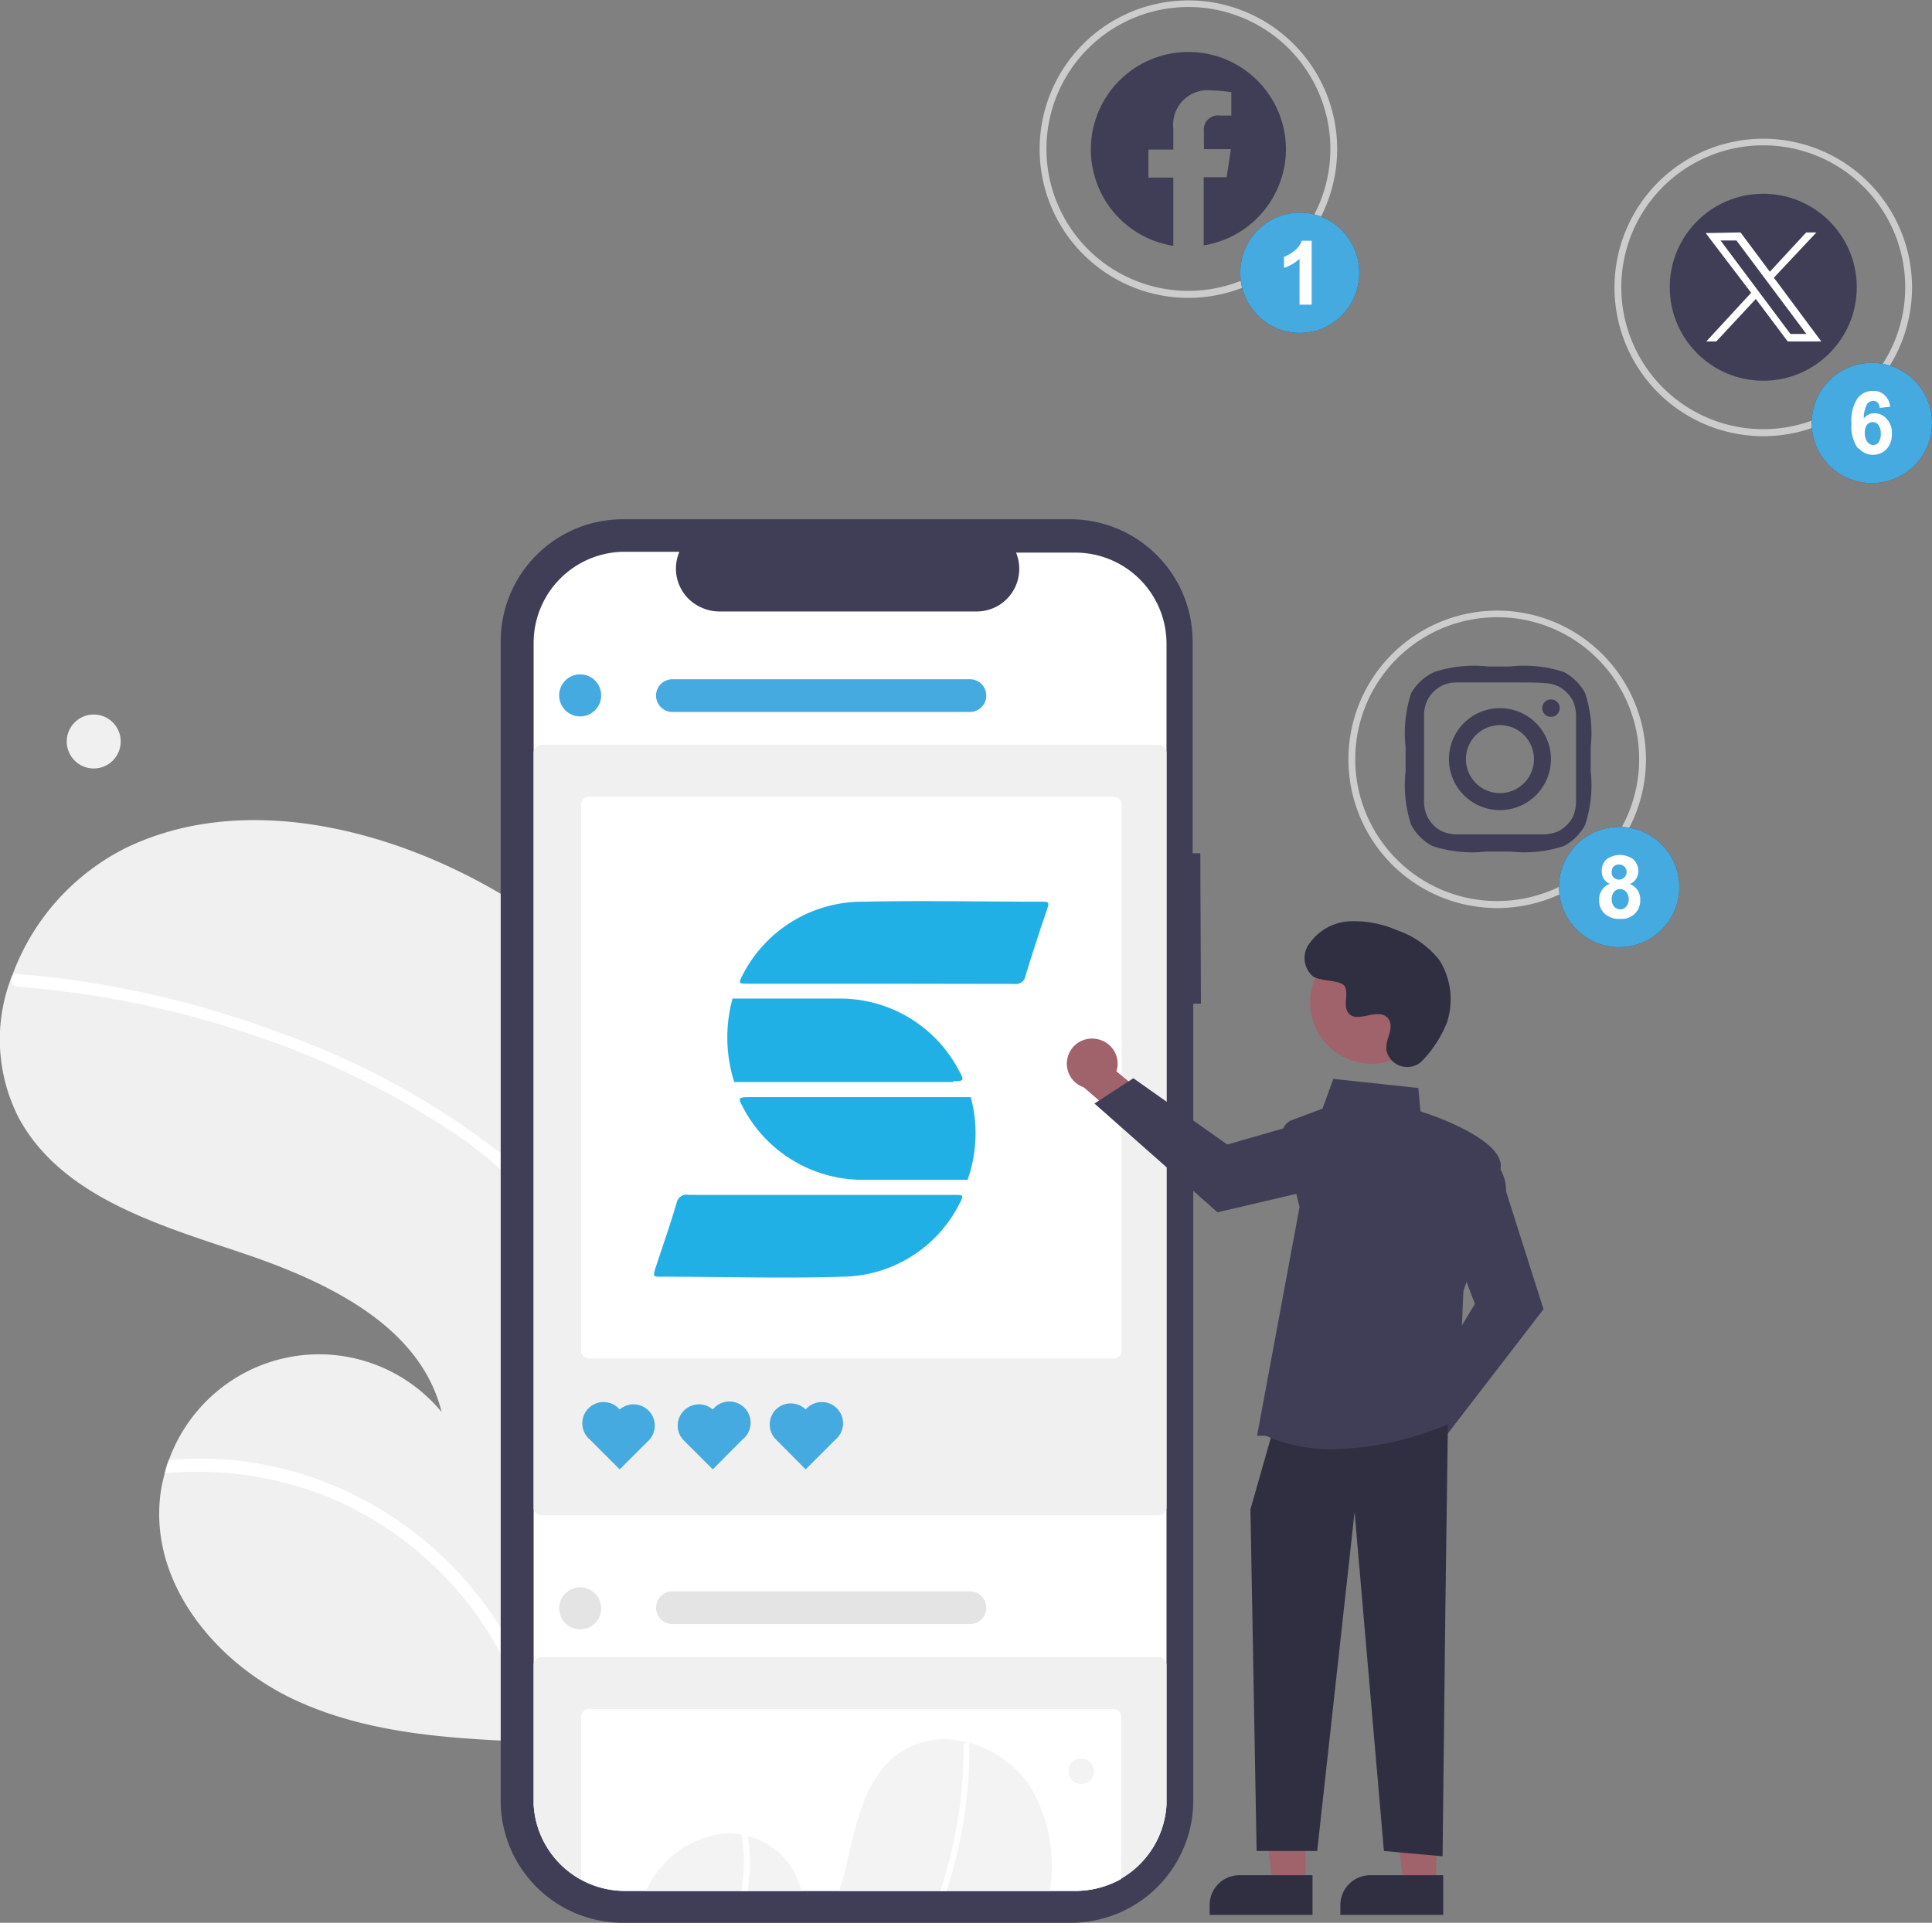 <?xml version="1.0" encoding="UTF-8"?>
<svg xmlns="http://www.w3.org/2000/svg" id="Layer_1" data-name="Layer 1" viewBox="0 0 90.91 90.5">
  <rect x="0" y="0" width="90.91" height="90.5" fill="#808080" stroke="none"/>
  <defs>
    <style>.cls-1{fill:#f1f0f0;}.cls-2{fill:#fff;}.cls-11,.cls-3{fill:#403e56;}.cls-4{fill:#45aae0;}.cls-5{fill:#e4e4e4;}.cls-6{fill:#f3f3f3;}.cls-7{fill:#a0626b;}.cls-8{fill:#302e41;}.cls-9{fill:#21b0e6;}.cls-10{fill:#ccc;}.cls-11{fill-rule:evenodd;}</style>
  </defs>
  <path class="cls-1" d="M26,87.22V85.7l-.13-22.46V62.4L25.77,50a27.61,27.61,0,0,0-3.44-1.83c-4.67-2.07-10.22-2.92-14.81-.7a10.88,10.88,0,0,0-5.31,5.91l-.08.2a8.1,8.1,0,0,0,.36,6.61c2,3.68,6.5,5,10.49,6.34s8.4,3.42,9.4,7.49A7.48,7.48,0,0,0,11.87,73a7.56,7.56,0,0,0-2.33,3.3,6.36,6.36,0,0,0-.19.62,6.61,6.61,0,0,0-.25,1.53c-.2,3.95,2.83,7.49,6.42,9.14,3.25,1.5,6.89,1.78,10.48,1.93Z" transform="translate(-1.6 -7.56)"></path>
  <path class="cls-2" d="M26,85.7v1.52A16.33,16.33,0,0,0,17,78,16.53,16.53,0,0,0,9.35,76.9a6.36,6.36,0,0,1,.19-.62,17,17,0,0,1,3,0,16.71,16.71,0,0,1,9.63,4.31A16.9,16.9,0,0,1,26,85.7Z" transform="translate(-1.6 -7.56)"></path>
  <path class="cls-2" d="M25.84,62.4v.84A20.67,20.67,0,0,0,23.13,61a40.09,40.09,0,0,0-9.82-4.79A45.43,45.43,0,0,0,2.43,54a.32.32,0,0,1-.3-.34.32.32,0,0,1,.08-.2.24.24,0,0,1,.2-.06l1.37.13a46.24,46.24,0,0,1,11.1,2.68,37.12,37.12,0,0,1,9.77,5.24A14.19,14.19,0,0,1,25.84,62.4Z" transform="translate(-1.6 -7.56)"></path>
  <circle class="cls-1" cx="4.41" cy="34.9" r="1.27"></circle>
  <path class="cls-3" d="M58.08,47.72h-.36V37.78A5.76,5.76,0,0,0,52,32H30.91a5.75,5.75,0,0,0-5.75,5.75V92.31a5.75,5.75,0,0,0,5.75,5.75H52a5.76,5.76,0,0,0,5.75-5.75V54.8h.36Z" transform="translate(-1.6 -7.56)"></path>
  <path class="cls-2" d="M56.49,37.82V92.5a4.3,4.3,0,0,1-4.29,4.06H31a4.3,4.3,0,0,1-4.29-4.07V37.82A4.29,4.29,0,0,1,31,33.53h2.57a2,2,0,0,0,1.12,2.66,2,2,0,0,0,.77.15H47.56a2,2,0,0,0,2-2,2,2,0,0,0-.15-.77H52.2A4.29,4.29,0,0,1,56.49,37.82Z" transform="translate(-1.6 -7.56)"></path>
  <path class="cls-1" d="M56.1,78.88h-29a.38.38,0,0,1-.39-.38V43a.38.38,0,0,1,.39-.38h29a.39.39,0,0,1,.39.38V78.5A.39.39,0,0,1,56.1,78.88Z" transform="translate(-1.6 -7.56)"></path>
  <path class="cls-2" d="M54,45.06H29.32a.38.38,0,0,0-.38.38V71.12a.38.38,0,0,0,.38.38H54a.38.38,0,0,0,.38-.38V45.44A.38.38,0,0,0,54,45.06Z" transform="translate(-1.6 -7.56)"></path>
  <circle class="cls-4" cx="27.3" cy="32.73" r="0.99"></circle>
  <path class="cls-4" d="M30.76,73.9a1,1,0,1,0-1.41,1.41h0l1.41,1.41,1.41-1.41a1,1,0,0,0-1.41-1.41Z" transform="translate(-1.6 -7.56)"></path>
  <path class="cls-4" d="M35.14,73.9a1,1,0,0,0-1.41,1.41h0l1.41,1.41,1.4-1.41a1,1,0,1,0-1.4-1.41Z" transform="translate(-1.6 -7.56)"></path>
  <path class="cls-4" d="M39.51,73.9a1,1,0,0,0-1.4,0,1,1,0,0,0,0,1.41h0l1.4,1.41,1.41-1.41a1,1,0,1,0-1.41-1.41Z" transform="translate(-1.6 -7.56)"></path>
  <path class="cls-4" d="M47.24,41.07h-14a.77.77,0,0,1,0-1.54h14a.77.77,0,0,1,0,1.54Z" transform="translate(-1.6 -7.56)"></path>
  <path class="cls-1" d="M56.1,85.55h-29a.38.38,0,0,0-.39.38v6.56A4.3,4.3,0,0,0,31,96.56H52.2a4.3,4.3,0,0,0,4.29-4.06V85.93A.39.39,0,0,0,56.1,85.55Z" transform="translate(-1.6 -7.56)"></path>
  <path class="cls-2" d="M54,88H29.32a.38.38,0,0,0-.38.38V96a4.27,4.27,0,0,0,2.1.55H52.2A4.32,4.32,0,0,0,54.36,96V88.41A.38.38,0,0,0,54,88Z" transform="translate(-1.6 -7.56)"></path>
  <circle class="cls-5" cx="27.3" cy="75.7" r="0.99"></circle>
  <path class="cls-5" d="M47.24,84h-14a.77.77,0,0,1,0-1.54h14a.77.77,0,0,1,0,1.54Z" transform="translate(-1.6 -7.56)"></path>
  <path class="cls-6" d="M39.31,96.56H32a4.6,4.6,0,0,1,3.72-2.71,3.54,3.54,0,0,1,.73.05l.3.07A3.47,3.47,0,0,1,39.31,96.56Z" transform="translate(-1.6 -7.56)"></path>
  <path class="cls-6" d="M51,96.56H41.08a12.77,12.77,0,0,0,.38-1.38c.45-1.92.9-4.08,2.54-5.17a3.78,3.78,0,0,1,3.08-.44l.09,0a5.08,5.08,0,0,1,3,2.24A7.32,7.32,0,0,1,51,96.56Z" transform="translate(-1.6 -7.56)"></path>
  <path class="cls-2" d="M36.88,95.39a7.72,7.72,0,0,1-.11,1.17h-.28a7.67,7.67,0,0,0,0-2.66l.3.07A8.41,8.41,0,0,1,36.88,95.39Z" transform="translate(-1.6 -7.56)"></path>
  <path class="cls-2" d="M47.21,89.69c0,.21,0,.43,0,.64a21.65,21.65,0,0,1-.79,5.31c-.09.31-.18.61-.28.92h-.29c.18-.54.33-1.1.47-1.65a21.12,21.12,0,0,0,.62-5.19.15.15,0,0,1,.15-.15s.07,0,.09,0A.1.1,0,0,1,47.21,89.69Z" transform="translate(-1.6 -7.56)"></path>
  <circle class="cls-6" cx="50.87" cy="83.37" r="0.6"></circle>
  <path class="cls-7" d="M66.5,75.47a1.19,1.19,0,0,1,1.24-1.12.69.69,0,0,1,.2,0l1.56-2.2,1.56.62-2.24,3.07a1.19,1.19,0,0,1-2.32-.4Z" transform="translate(-1.6 -7.56)"></path>
  <path class="cls-3" d="M68.21,73.58,71,68.93l-1.13-3,1.54-4.1.06,0a2.1,2.1,0,0,1,1,1.81l1.76,5.54-4.71,6.12Z" transform="translate(-1.6 -7.56)"></path>
  <path class="cls-7" d="M53.18,56.46a1.18,1.18,0,0,1,1,1.32,1.46,1.46,0,0,1-.05.2l2.07,1.72-.74,1.51L52.6,58.74a1.18,1.18,0,0,1,.58-2.28Z" transform="translate(-1.6 -7.56)"></path>
  <path class="cls-3" d="M54.93,58.31l4.42,3.12,3.09-.89,4,1.85,0,0a2.06,2.06,0,0,1-1.88.9l-5.67,1.33L53.1,59.5Z" transform="translate(-1.6 -7.56)"></path>
  <polygon class="cls-7" points="61.43 88.7 59.89 88.7 59.16 82.76 61.43 82.76 61.43 88.7"></polygon>
  <path class="cls-8" d="M59.92,95.82h3.44v1.87H58.52v-.47a1.4,1.4,0,0,1,1.4-1.4Z" transform="translate(-1.6 -7.56)"></path>
  <polygon class="cls-7" points="67.58 88.7 66.05 88.7 65.31 82.76 67.58 82.76 67.58 88.7"></polygon>
  <path class="cls-8" d="M66.08,95.82h3.43v1.87H64.67v-.47a1.41,1.41,0,0,1,1.41-1.4Z" transform="translate(-1.6 -7.56)"></path>
  <polygon class="cls-8" points="68.13 67.03 68.01 75.82 67.88 87.37 65.12 87.12 63.74 71.17 61.98 87.12 59.13 87.12 58.84 71.04 59.84 67.53 68.13 67.03"></polygon>
  <path class="cls-3" d="M61.17,75.14l-.42,0,2-10.77-.8-3.25a.71.71,0,0,1,.44-.84l1.44-.54.51-1.4,4,.43.1,1.1c.44.13,4,1.33,3.77,2.69s-1.68,5.56-1.75,5.77l-.26,6.06h0a14.74,14.74,0,0,1-5.81,1.38A7.67,7.67,0,0,1,61.17,75.14Z" transform="translate(-1.6 -7.56)"></path>
  <circle class="cls-7" cx="64.54" cy="47.18" r="2.89"></circle>
  <path class="cls-8" d="M68.48,57.53A1,1,0,0,1,66.84,57a.54.54,0,0,1,0-.18c0-.36.24-.68.19-1.06a.55.55,0,0,0-.1-.25c-.44-.59-1.47.26-1.88-.27-.26-.33,0-.84-.15-1.21s-1-.24-1.5-.5a1.14,1.14,0,0,1-.15-1.61,2.46,2.46,0,0,1,1.91-1,5.09,5.09,0,0,1,2.17.42,4.33,4.33,0,0,1,2,1.41,3.47,3.47,0,0,1,.35,2.95A5.54,5.54,0,0,1,68.48,57.53Z" transform="translate(-1.6 -7.56)"></path>
  <g id="OBJECT">
    <path class="cls-9" d="M46.45,58.49H36.15a6.92,6.92,0,0,1-.08-3.93h.64c1.48,0,2.95,0,4.42,0a6.31,6.31,0,0,1,5.6,3.4c.26.46.23.49-.28.49Z" transform="translate(-1.6 -7.56)"></path>
    <path class="cls-9" d="M47.12,63.09h-.85c-1.36,0-2.73,0-4.09,0a6.35,6.35,0,0,1-5.66-3.49c-.19-.34-.15-.4.26-.4h10.5a6.59,6.59,0,0,1-.16,3.92Z" transform="translate(-1.6 -7.56)"></path>
    <path class="cls-9" d="M40.27,63.8h6.22c.45,0,.48,0,.25.43a6.25,6.25,0,0,1-5.48,3.42c-2.85.09-5.7,0-8.55,0-.37,0-.39,0-.27-.4.33-1,.68-2,1-3.08A.47.47,0,0,1,34,63.8c2.09,0,4.19,0,6.29,0Z" transform="translate(-1.6 -7.56)"></path>
    <path class="cls-9" d="M43.07,53.86H36.81c-.45,0-.48,0-.25-.44A6.33,6.33,0,0,1,42.21,50c2.78-.06,5.56,0,8.34,0,.43,0,.44,0,.3.42-.34,1-.69,2.06-1,3.09a.45.45,0,0,1-.52.36Z" transform="translate(-1.6 -7.56)"></path>
  </g>
  <path class="cls-10" d="M57.52,21.58a7,7,0,1,1,7-7A7,7,0,0,1,57.52,21.58Zm0-13.69a6.68,6.68,0,1,0,6.68,6.68,6.68,6.68,0,0,0-6.68-6.68Z" transform="translate(-1.6 -7.56)"></path>
  <path class="cls-10" d="M84.57,28.09a7,7,0,1,1,7-7A7,7,0,0,1,84.57,28.09Zm0-13.69a6.68,6.68,0,1,0,6.68,6.68,6.68,6.68,0,0,0-6.68-6.68Z" transform="translate(-1.6 -7.56)"></path>
  <path class="cls-10" d="M72.05,50.3a7,7,0,1,1,7-7A7,7,0,0,1,72.05,50.3Zm0-13.69a6.68,6.68,0,1,0,6.68,6.68A6.68,6.68,0,0,0,72.05,36.61Z" transform="translate(-1.6 -7.56)"></path>
  <path class="cls-11" d="M62.11,14.6a4.59,4.59,0,1,0-5.3,4.53V15.92H55.64V14.6h1.17v-1a1.62,1.62,0,0,1,1.73-1.79,8.78,8.78,0,0,1,1,.09V13H59a.66.66,0,0,0-.75.72v.86h1.27l-.2,1.32H58.24v3.21a4.6,4.6,0,0,0,3.87-4.53Z" transform="translate(-1.6 -7.56)"></path>
  <ellipse class="cls-3" cx="61.16" cy="12.84" rx="2.8" ry="2.83"></ellipse>
  <path class="cls-3" d="M63.32,21.9h-.57V19.74a2.07,2.07,0,0,1-.73.43v-.52a1.78,1.78,0,0,0,.48-.28,1.07,1.07,0,0,0,.36-.48h.46Z" transform="translate(-1.6 -7.56)"></path>
  <ellipse class="cls-4" cx="61.16" cy="12.84" rx="2.8" ry="2.83"></ellipse>
  <path class="cls-2" d="M63.32,21.9h-.57V19.74a2.07,2.07,0,0,1-.73.43v-.52a1.78,1.78,0,0,0,.48-.28,1.07,1.07,0,0,0,.36-.48h.46Z" transform="translate(-1.6 -7.56)"></path>
  <circle class="cls-3" cx="88.08" cy="19.91" r="2.83"></circle>
  <path class="cls-3" d="M89.35,27.93a.67.67,0,0,0,.12.43.36.36,0,0,0,.28.15.33.33,0,0,0,.25-.13.7.7,0,0,0,.1-.4.68.68,0,0,0-.11-.42.34.34,0,0,0-.47-.07l-.07.06A.64.64,0,0,0,89.35,27.93Zm1.22-1.23-.52.06a.37.37,0,0,0-.1-.25.25.25,0,0,0-.21-.08.34.34,0,0,0-.29.16,1.38,1.38,0,0,0-.15.67.63.63,0,0,1,.5-.25.75.75,0,0,1,.58.27.93.93,0,0,1,.24.69,1,1,0,0,1-.25.73.89.89,0,0,1-1.27,0L89,28.63a1.8,1.8,0,0,1-.28-1.14A1.89,1.89,0,0,1,89,26.32a.89.89,0,0,1,.74-.36.72.72,0,0,1,.53.19.83.83,0,0,1,.27.55Z" transform="translate(-1.6 -7.56)"></path>
  <circle class="cls-4" cx="88.08" cy="19.91" r="2.83"></circle>
  <path class="cls-2" d="M89.35,27.93a.67.67,0,0,0,.12.43.36.36,0,0,0,.28.15.33.33,0,0,0,.25-.13.7.7,0,0,0,.1-.4.68.68,0,0,0-.11-.42.34.34,0,0,0-.47-.07l-.07.06A.64.64,0,0,0,89.35,27.93Zm1.22-1.23-.52.06a.37.37,0,0,0-.1-.25.25.25,0,0,0-.21-.08.34.34,0,0,0-.29.16,1.38,1.38,0,0,0-.15.67.63.63,0,0,1,.5-.25.75.75,0,0,1,.58.27.93.93,0,0,1,.24.69,1,1,0,0,1-.25.73.89.89,0,0,1-1.27,0L89,28.63a1.8,1.8,0,0,1-.28-1.14A1.89,1.89,0,0,1,89,26.32a.89.89,0,0,1,.74-.36.72.72,0,0,1,.53.19.83.83,0,0,1,.27.55Z" transform="translate(-1.6 -7.56)"></path>
  <circle class="cls-3" cx="76.19" cy="41.75" r="2.83"></circle>
  <path class="cls-3" d="M77.44,48.6a.31.31,0,0,0,.09.26.36.36,0,0,0,.5-.52.39.39,0,0,0-.5,0A.36.36,0,0,0,77.44,48.6Zm0,1.26a.53.53,0,0,0,.11.37.41.41,0,0,0,.29.13.34.34,0,0,0,.28-.13.52.52,0,0,0,.12-.36.5.5,0,0,0-.12-.33.34.34,0,0,0-.28-.13.34.34,0,0,0-.3.14.5.5,0,0,0-.1.31Zm-.07-.69a.75.75,0,0,1-.31-.25.74.74,0,0,1-.09-.36.72.72,0,0,1,.22-.55,1.07,1.07,0,0,1,1.27,0,.76.76,0,0,1,.23.55.64.64,0,0,1-.4.61.75.75,0,0,1,.49.72.86.86,0,0,1-.82.92H77.8a1,1,0,0,1-.65-.21.81.81,0,0,1-.3-.68.74.74,0,0,1,.11-.44.73.73,0,0,1,.36-.31Z" transform="translate(-1.6 -7.56)"></path>
  <circle class="cls-4" cx="76.19" cy="41.75" r="2.83"></circle>
  <path class="cls-2" d="M77.44,48.6a.31.31,0,0,0,.09.26.36.36,0,0,0,.5-.52.39.39,0,0,0-.5,0A.36.36,0,0,0,77.44,48.6Zm0,1.26a.53.53,0,0,0,.11.37.41.41,0,0,0,.29.13.34.34,0,0,0,.28-.13.52.52,0,0,0,.12-.36.5.5,0,0,0-.12-.33.34.34,0,0,0-.28-.13.34.34,0,0,0-.3.14.5.5,0,0,0-.1.31Zm-.07-.69a.75.75,0,0,1-.31-.25.74.74,0,0,1-.09-.36.72.72,0,0,1,.22-.55,1.07,1.07,0,0,1,1.27,0,.76.76,0,0,1,.23.55.64.64,0,0,1-.4.61.75.75,0,0,1,.49.72.86.86,0,0,1-.82.92H77.8a1,1,0,0,1-.65-.21.81.81,0,0,1-.3-.68.74.74,0,0,1,.11-.44.73.73,0,0,1,.36-.31Z" transform="translate(-1.6 -7.56)"></path>
  <path class="cls-11" d="M72.19,45.69a2.4,2.4,0,1,0-2.41-2.4A2.4,2.4,0,0,0,72.19,45.69Zm0-.8a1.6,1.6,0,1,0-1.61-1.6A1.6,1.6,0,0,0,72.19,44.89Z" transform="translate(-1.6 -7.56)"></path>
  <path class="cls-3" d="M74.59,40.48a.41.41,0,1,0,.4.41A.4.4,0,0,0,74.59,40.48Z" transform="translate(-1.6 -7.56)"></path>
  <path class="cls-11" d="M68,40.19a6.06,6.06,0,0,0-.26,2.54v1.12A6,6,0,0,0,68,46.38a2.42,2.42,0,0,0,1,1,6.06,6.06,0,0,0,2.54.26h1.12a6,6,0,0,0,2.53-.26,2.42,2.42,0,0,0,1-1,6,6,0,0,0,.26-2.53V42.73a6.06,6.06,0,0,0-.26-2.54,2.42,2.42,0,0,0-1-1,6,6,0,0,0-2.53-.26H71.63a6.06,6.06,0,0,0-2.54.26A2.42,2.42,0,0,0,68,40.19Zm4.71-.51H71.63c-.69,0-1.16,0-1.52,0a1.56,1.56,0,0,0-.65.15,1.53,1.53,0,0,0-.7.7,1.56,1.56,0,0,0-.15.65c0,.37,0,.83,0,1.52v1.12c0,.69,0,1.15,0,1.51a1.67,1.67,0,0,0,.15.66,1.53,1.53,0,0,0,.7.7,1.8,1.8,0,0,0,.65.14c.36,0,.83,0,1.52,0h1.12c.68,0,1.15,0,1.51,0a1.93,1.93,0,0,0,.66-.14,1.63,1.63,0,0,0,.7-.7,1.93,1.93,0,0,0,.14-.66c0-.36,0-.82,0-1.51V42.73c0-.69,0-1.15,0-1.52a1.8,1.8,0,0,0-.14-.65,1.63,1.63,0,0,0-.7-.7,1.67,1.67,0,0,0-.66-.15C73.9,39.68,73.43,39.68,72.75,39.68Z" transform="translate(-1.6 -7.56)"></path>
  <circle class="cls-3" cx="82.97" cy="13.52" r="4.4"></circle>
  <g id="layer1">
    <path id="path1009" class="cls-2" d="M81.86,18.53,84,21.34l-2.11,2.29h.47l1.86-2,1.5,2H87.3l-2.23-3,2-2.13h-.48l-1.71,1.85-1.38-1.85Zm.7.35h.75l3.29,4.4h-.75Z" transform="translate(-1.6 -7.56)"></path>
  </g>
</svg>

